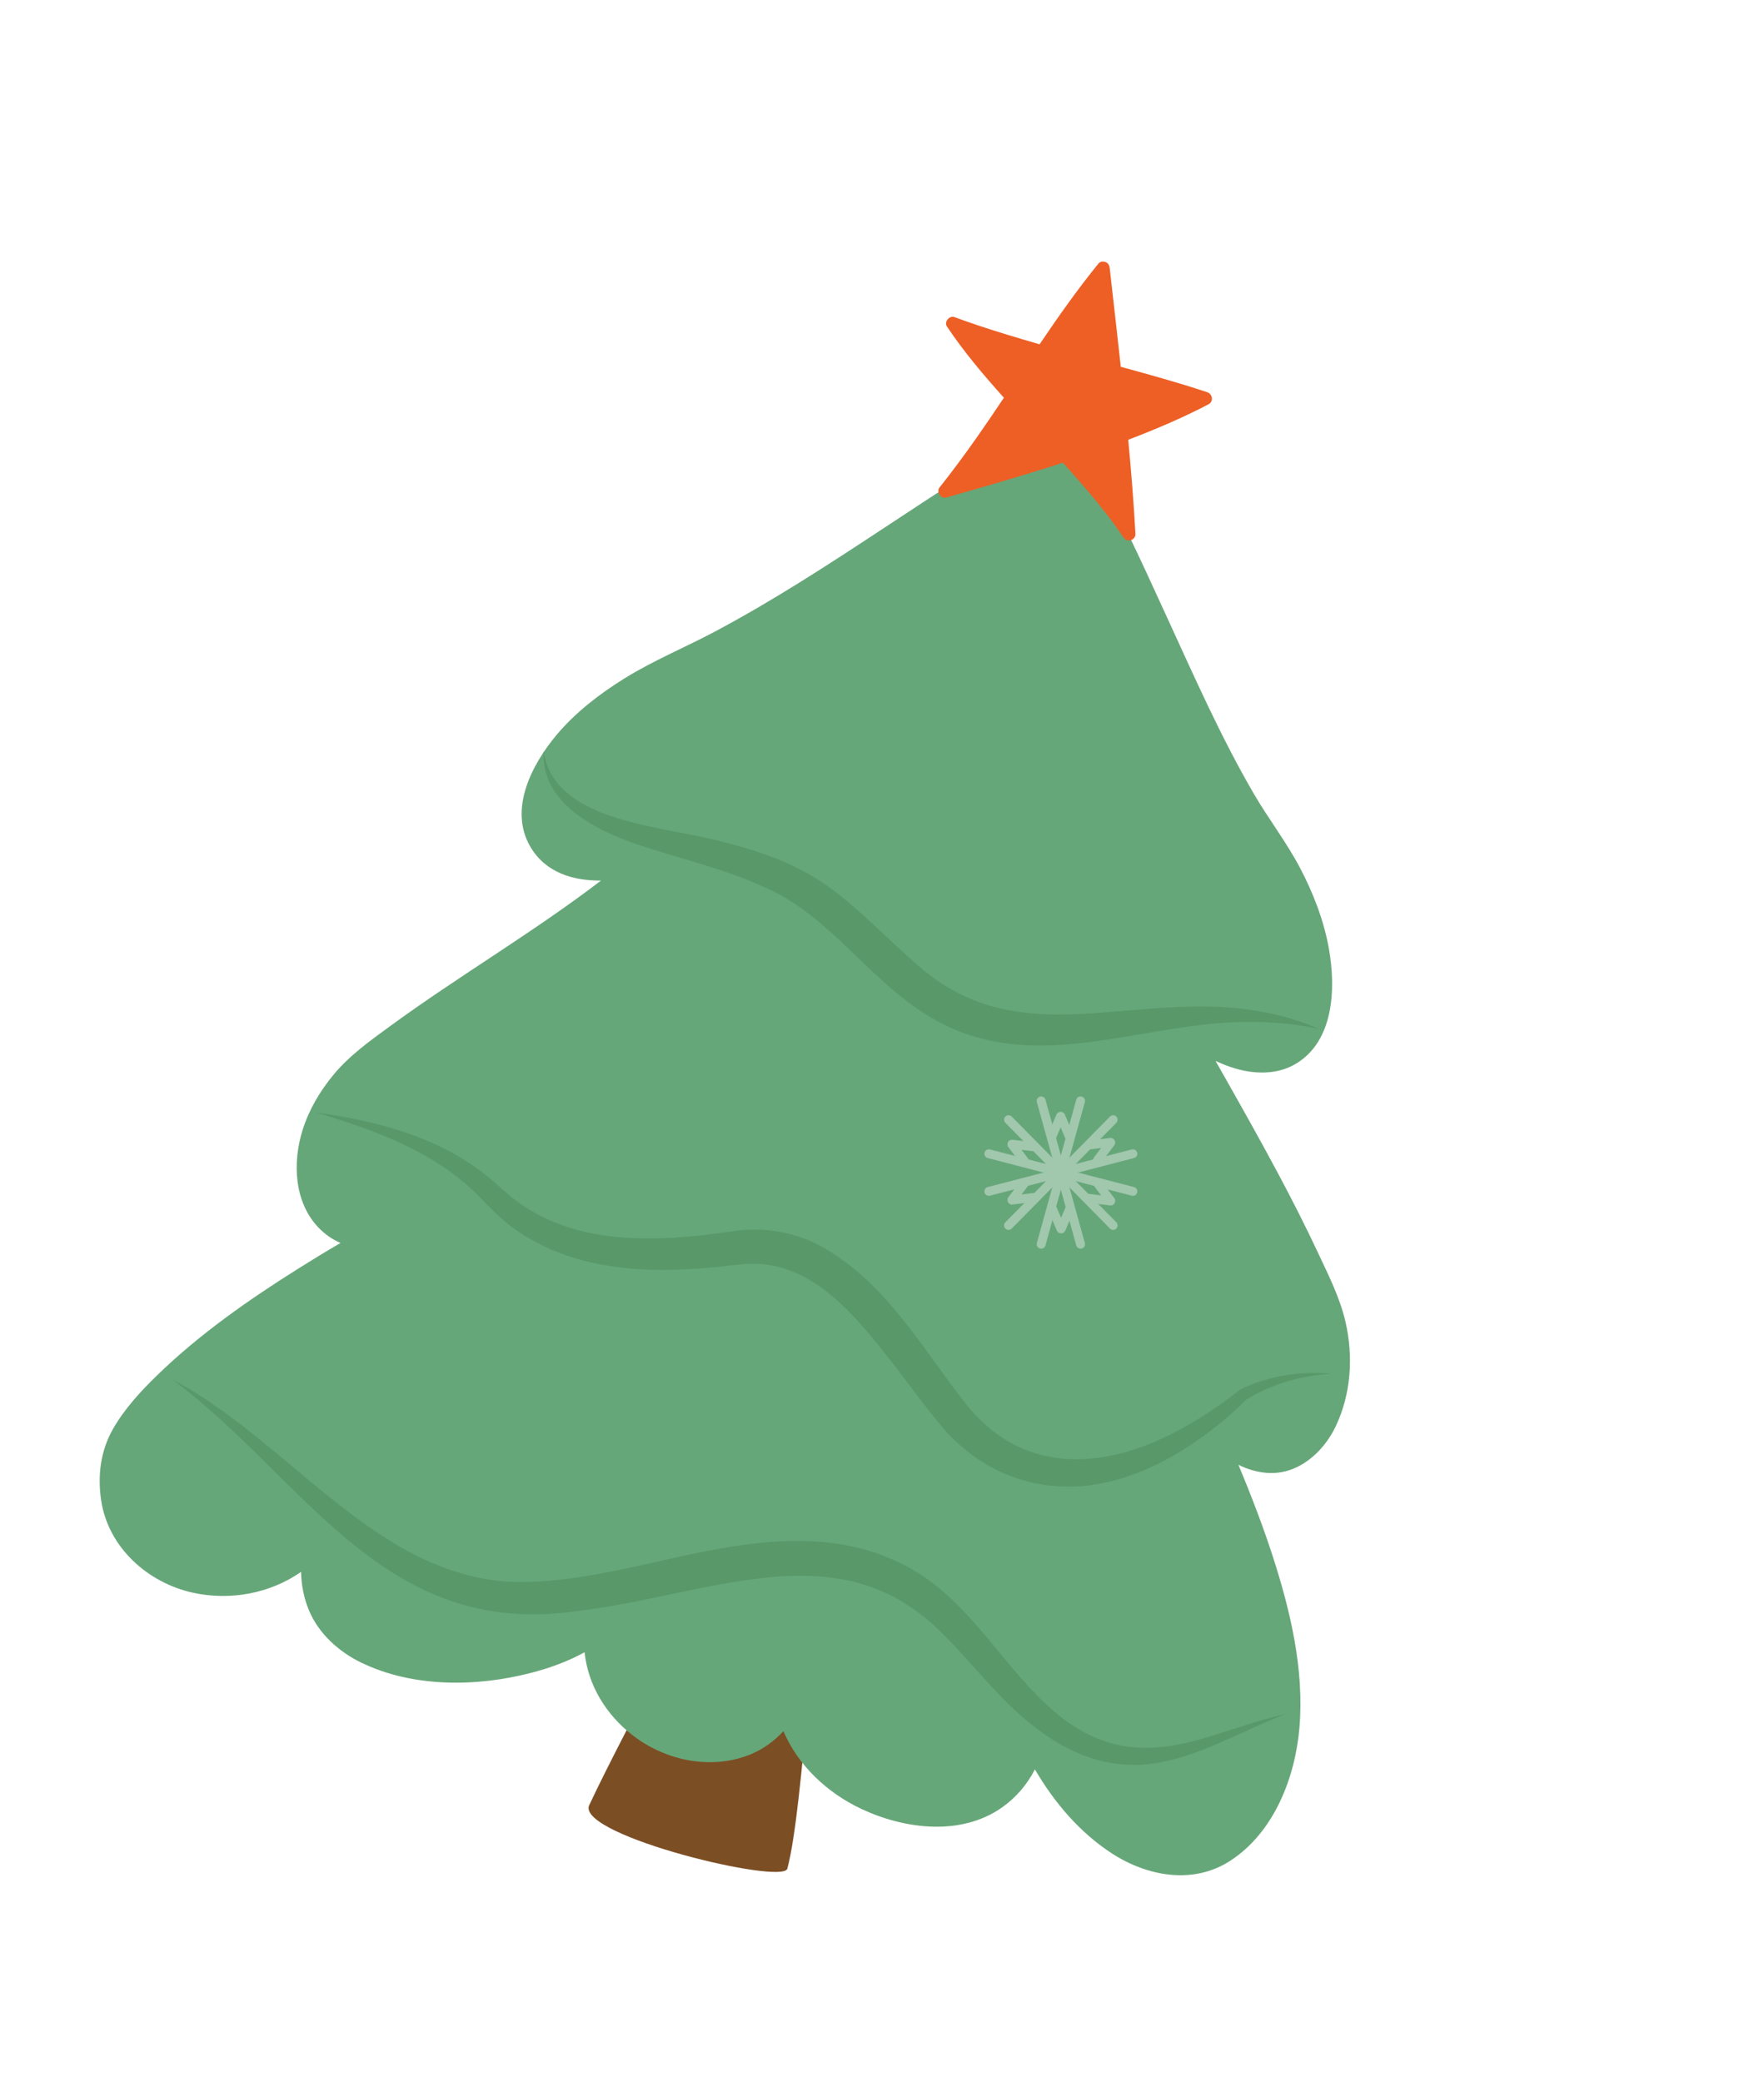 <svg width="733" height="865" viewBox="0 0 733 865" fill="none" xmlns="http://www.w3.org/2000/svg">
<g clip-path="url(#clip0_2301_2)">
<path d="M303.947 621.682C291.959 663.16 262.307 712.629 244.699 750.237C240.759 762.807 325.329 783.115 327.159 776.317C334.079 750.592 337.488 662.451 345.279 635.494" fill="#7C4E24"/>
<path d="M539.972 717.466C541.962 693.765 536.289 669.617 529.084 647.198C524.863 634.073 519.882 621.244 514.622 608.531C518.278 610.361 522.237 611.567 526.512 611.894C539.182 612.856 549.772 603.521 554.958 592.71C561.439 579.206 562.437 563.564 559.075 549.042C556.779 539.15 552.071 529.836 547.791 520.695C542.629 509.679 537.12 498.846 531.41 488.113C522.923 472.172 513.997 456.472 505.104 440.745C507.72 441.968 510.42 443.031 513.2 443.859C521.313 446.277 530.516 446.495 538.062 442.171C554.338 432.823 555.107 410.757 552.256 394.42C550.208 382.697 545.837 371.321 540.334 360.808C534.644 349.921 527.072 340.197 520.908 329.591C507.237 306.065 496.221 281.035 484.876 256.339C473.856 232.388 463.081 207.968 449.045 185.575C447.653 183.344 446.202 181.145 444.719 178.974C444.208 178.237 443.596 177.594 442.914 177.065C441.12 175.504 438.569 174.901 435.861 176.414C388.313 202.963 345.223 236.802 297.072 262.379C284.546 269.031 271.361 274.437 259.309 281.95C248.968 288.387 239.056 296.015 231.203 305.393C221.026 317.547 211.3 336.164 220.327 351.685C226.591 362.454 237.936 365.918 249.735 365.818C221.557 387.386 190.704 405.384 162.057 426.325C153.67 432.455 145.157 438.512 138.505 446.58C132.889 453.4 128.376 461.031 125.721 469.493C121.551 482.819 122.145 499.191 132.199 509.841C135.009 512.813 138.151 514.936 141.501 516.383C135.499 519.865 129.582 523.481 123.748 527.146C103.137 540.113 82.772 554.354 65.275 571.364C58.399 578.042 51.64 585.378 46.885 593.761C41.723 602.873 40.49 613.169 42.058 623.453C45.024 642.916 61.411 657.557 80.164 661.676C95.686 665.083 112.226 661.997 125.092 653.025C125.224 658.512 126.254 663.952 128.461 669.18C132.532 678.789 140.818 686.215 150.097 690.714C171.639 701.15 198.098 700.857 220.874 694.921C228.451 692.951 236.005 690.213 242.911 686.404C244.34 699.974 251.63 712.206 262.957 720.953C276.746 731.591 295.89 735.504 312.193 728.692C317.305 726.549 321.801 723.221 325.534 719.182C331.621 733.448 343.739 744.855 357.998 751.529C375.814 759.869 399.142 762.893 416.203 750.998C422.198 746.815 426.798 741.345 430.045 735.08C438.096 748.882 448.774 761.406 462.112 770.035C476.764 779.511 495.791 783.022 511.176 773.061C529.466 761.202 538.241 738.358 539.99 717.447L539.972 717.466Z" fill="#66A779"/>
<path d="M225.895 312.081C230.201 342.192 276.848 343.095 300.267 349.753C315.549 353.483 330.844 358.824 343.941 368.157C356.575 377.099 367.118 388.479 378.463 398.398C416.62 434.488 456.822 417.18 502.987 418.177C518.318 418.595 533.791 421.153 547.857 427.39C533.085 424.275 518.144 423.908 503.206 425.359C464.611 429.127 424.997 444.531 388.304 423.542C361.49 408.416 345.513 380.553 317.587 368.554C300.766 360.808 282.308 356.688 264.628 350.768C247.365 344.846 224.557 333.442 225.898 312.07L225.895 312.081Z" fill="#589869"/>
<path d="M131.52 462.21C154.812 465.444 178.537 471.344 197.964 485.231C201.943 487.94 205.546 491.227 209.127 494.422C222.129 506.379 239.137 512.374 256.588 513.908C272.1 515.397 288.081 513.904 303.558 511.652C316.417 509.453 330.311 511.616 341.698 518.037C368.618 533.218 383.511 560.756 401.927 583.96C426.354 613.885 461.197 610.357 492.265 592.803C500.297 588.325 507.961 583.127 515.169 577.381C523.944 573.007 533.738 570.757 543.497 570.411C546.683 570.301 549.87 570.4 553.017 570.721C540.629 571.46 528.314 574.958 517.774 581.533C506.506 592.918 488.452 606.379 470.614 612.638C442.779 622.916 414.466 617.224 393.788 595.476C386.043 586.561 378.952 576.743 371.925 567.593C356.646 548.143 338.571 524.313 311.702 525.003C309.569 525.037 307.68 525.288 305.451 525.528C279.211 528.67 251.38 529.463 226.759 518.088C218.921 514.423 211.528 509.512 205.368 503.436L202.721 500.83L202.064 500.174L201.488 499.578C198.097 495.898 194.421 492.479 190.489 489.354C173.336 475.793 152.309 468.501 131.498 462.203L131.52 462.21Z" fill="#589869"/>
<path d="M71.629 573.078C105.451 591.089 130.993 621.188 163.525 640.987C178.978 650.411 196.46 656.888 214.635 657.232C250.028 657.496 283.658 643.603 318.956 640.71C336.327 639.165 354.48 640.607 370.635 647.768C398.633 659.689 411.499 684.812 431.636 705.078C453.248 726.776 473.631 730.692 502.773 721.331C513.215 718.237 523.612 714.369 534.306 712.06C518.827 717.846 504.489 726.393 488.348 730.687C457.031 739.676 432.72 723.236 412.335 700.984C404.03 692.14 396.264 682.704 387.422 674.613C380.782 668.84 373.367 663.837 365.211 660.547C351.04 654.672 335.45 653.835 320.251 655.211C293.236 657.81 266.891 666.113 239.8 669.316C159.027 681.009 127.104 614.517 71.663 573.088L71.629 573.078Z" fill="#589869"/>
<path d="M502.219 167.93C504.378 166.787 503.831 163.671 501.659 162.945C489.817 158.994 477.764 155.683 465.72 152.386C465.12 146.947 464.52 141.508 463.908 136.066C462.982 127.846 462.046 119.622 461.12 111.402C460.997 110.299 460.579 109.368 459.486 108.905C458.59 108.523 457.203 108.564 456.52 109.398C447.743 120.189 439.765 131.531 431.986 143.028C427.603 141.761 423.22 140.494 418.848 139.145C411.382 136.864 403.953 134.459 396.626 131.74C394.486 130.95 392.207 133.74 393.493 135.658C400.508 146.166 408.723 155.83 417.148 165.237C413.457 170.748 409.745 176.241 405.931 181.668C400.927 188.788 395.762 195.788 390.344 202.605C389.594 203.542 389.909 204.958 390.672 205.842C391.235 206.569 392.155 206.994 393.329 206.671C407.358 202.675 421.371 198.649 435.281 194.263C437.414 193.591 439.551 192.907 441.679 192.209C445.356 196.303 448.997 200.436 452.544 204.64C457.553 210.58 462.407 216.671 466.721 223.146C467.397 224.164 468.53 224.786 469.763 224.467C470.875 224.187 471.878 223.054 471.815 221.87C471.101 208.801 470.051 195.746 468.815 182.698C472.497 181.296 476.158 179.838 479.81 178.329C487.422 175.178 494.923 171.774 502.204 167.938L502.219 167.93Z" fill="#ED5F25"/>
</g>
<g opacity="0.5">
<path d="M440.67 488.241C439.859 488.241 439.113 487.704 438.886 486.884L430.849 457.839C430.576 456.854 431.155 455.836 432.14 455.563C433.126 455.291 434.146 455.869 434.419 456.853L442.457 485.898C442.73 486.882 442.151 487.901 441.165 488.174C441 488.219 440.833 488.241 440.67 488.241Z" fill="#DBE7E2"/>
<path d="M440.969 488.241C440.806 488.241 440.639 488.219 440.474 488.174C439.489 487.901 438.91 486.884 439.183 485.898L447.22 456.854C447.493 455.87 448.512 455.292 449.499 455.565C450.485 455.837 451.064 456.854 450.791 457.84L442.753 486.886C442.526 487.705 441.782 488.243 440.969 488.243V488.241Z" fill="#DBE7E2"/>
<path d="M449.004 518.75C448.193 518.75 447.447 518.212 447.22 517.393L439.183 488.347C438.91 487.363 439.489 486.344 440.474 486.072C441.46 485.799 442.48 486.377 442.753 487.361L450.791 516.407C451.064 517.391 450.485 518.41 449.499 518.682C449.334 518.728 449.167 518.75 449.004 518.75Z" fill="#DBE7E2"/>
<path d="M432.635 518.75C432.472 518.75 432.305 518.728 432.14 518.682C431.155 518.41 430.576 517.393 430.849 516.407L438.886 487.361C439.159 486.377 440.178 485.799 441.165 486.072C442.151 486.344 442.73 487.361 442.457 488.347L434.419 517.393C434.192 518.212 433.448 518.75 432.635 518.75Z" fill="#DBE7E2"/>
<path d="M441.526 488.735C440.704 488.735 439.951 488.183 439.735 487.351C439.478 486.363 440.072 485.353 441.061 485.097L470.273 477.524C471.262 477.268 472.273 477.861 472.53 478.849C472.786 479.836 472.193 480.846 471.203 481.102L441.992 488.675C441.836 488.715 441.678 488.735 441.524 488.735H441.526Z" fill="#DBE7E2"/>
<path d="M441.38 488.479C440.911 488.479 440.442 488.302 440.081 487.947C439.352 487.23 439.343 486.059 440.061 485.333L461.236 463.86C461.954 463.132 463.126 463.123 463.854 463.84C464.583 464.557 464.592 465.728 463.874 466.454L442.699 487.927C442.336 488.294 441.858 488.479 441.38 488.479Z" fill="#DBE7E2"/>
<path d="M410.898 496.784C410.076 496.784 409.323 496.231 409.107 495.399C408.85 494.411 409.444 493.401 410.433 493.145L439.645 485.573C440.634 485.316 441.645 485.909 441.902 486.897C442.158 487.885 441.565 488.894 440.576 489.15L411.364 496.725C411.208 496.765 411.05 496.785 410.896 496.785L410.898 496.784Z" fill="#DBE7E2"/>
<path d="M419.084 510.94C418.615 510.94 418.146 510.762 417.785 510.407C417.056 509.69 417.047 508.52 417.765 507.793L438.94 486.321C439.658 485.593 440.831 485.583 441.558 486.3C442.287 487.017 442.296 488.188 441.578 488.914L420.403 510.387C420.041 510.755 419.562 510.94 419.084 510.94Z" fill="#DBE7E2"/>
<path d="M440.26 488.479C439.782 488.479 439.302 488.294 438.941 487.927L417.764 466.454C417.046 465.726 417.055 464.555 417.784 463.84C418.513 463.123 419.686 463.132 420.402 463.86L441.577 485.333C442.295 486.061 442.286 487.232 441.557 487.947C441.196 488.302 440.727 488.479 440.258 488.479H440.26Z" fill="#DBE7E2"/>
<path d="M440.112 488.735C439.958 488.735 439.8 488.715 439.645 488.675L410.433 481.102C409.443 480.846 408.848 479.836 409.106 478.849C409.363 477.861 410.374 477.268 411.363 477.524L440.575 485.097C441.565 485.353 442.16 486.363 441.902 487.351C441.685 488.183 440.934 488.735 440.11 488.735H440.112Z" fill="#DBE7E2"/>
<path d="M462.554 510.94C462.076 510.94 461.596 510.755 461.235 510.387L440.06 488.914C439.342 488.186 439.351 487.016 440.08 486.3C440.809 485.583 441.982 485.593 442.698 486.321L463.873 507.793C464.591 508.521 464.582 509.692 463.853 510.407C463.492 510.762 463.023 510.94 462.554 510.94Z" fill="#DBE7E2"/>
<path d="M470.742 496.784C470.588 496.784 470.43 496.763 470.274 496.723L441.062 489.15C440.073 488.894 439.478 487.885 439.736 486.897C439.993 485.909 441.004 485.316 441.993 485.573L471.205 493.145C472.194 493.401 472.79 494.411 472.532 495.399C472.315 496.231 471.564 496.784 470.74 496.784H470.742Z" fill="#DBE7E2"/>
<path d="M437.126 473.941C436.884 473.941 436.637 473.894 436.401 473.793C435.461 473.392 435.023 472.306 435.424 471.366L438.975 463.063C439.376 462.125 440.464 461.687 441.404 462.088C442.344 462.489 442.782 463.575 442.381 464.515L438.83 472.818C438.53 473.52 437.844 473.941 437.126 473.941Z" fill="#DBE7E2"/>
<path d="M444.333 473.941C443.613 473.941 442.93 473.52 442.629 472.818L439.079 464.515C438.678 463.577 439.114 462.49 440.055 462.088C440.997 461.687 442.083 462.122 442.486 463.063L446.037 471.365C446.438 472.304 446.002 473.39 445.06 473.793C444.824 473.893 444.577 473.941 444.335 473.941H444.333Z" fill="#DBE7E2"/>
<path d="M440.964 512.343C440.722 512.343 440.475 512.295 440.239 512.194C439.299 511.794 438.861 510.707 439.262 509.767L442.813 501.464C443.214 500.526 444.302 500.089 445.244 500.489C446.184 500.89 446.621 501.977 446.22 502.917L442.67 511.219C442.369 511.922 441.684 512.343 440.966 512.343H440.964Z" fill="#DBE7E2"/>
<path d="M440.859 512.343C440.139 512.343 439.456 511.922 439.156 511.219L435.605 502.917C435.204 501.978 435.64 500.892 436.582 500.489C437.523 500.089 438.61 500.524 439.011 501.464L442.561 509.767C442.963 510.705 442.527 511.792 441.585 512.194C441.349 512.295 441.101 512.343 440.859 512.343Z" fill="#DBE7E2"/>
<path d="M452.487 477.533C451.564 477.533 450.765 476.844 450.651 475.905C450.529 474.892 451.252 473.97 452.267 473.847L461.244 472.765C462.259 472.642 463.182 473.364 463.305 474.378C463.428 475.391 462.704 476.313 461.689 476.436L452.712 477.519C452.637 477.528 452.562 477.531 452.489 477.531L452.487 477.533Z" fill="#DBE7E2"/>
<path d="M456.091 483.765C455.704 483.765 455.314 483.645 454.981 483.396C454.164 482.783 453.997 481.623 454.611 480.807L460.037 473.586C460.651 472.77 461.812 472.604 462.629 473.216C463.446 473.829 463.613 474.989 462.999 475.805L457.573 483.026C457.208 483.511 456.653 483.765 456.091 483.765Z" fill="#DBE7E2"/>
<path d="M420.541 500.411C419.617 500.411 418.819 499.721 418.705 498.783C418.582 497.77 419.306 496.848 420.321 496.725L429.298 495.642C430.313 495.52 431.236 496.242 431.359 497.256C431.482 498.269 430.758 499.191 429.743 499.313L420.766 500.396C420.691 500.405 420.616 500.409 420.543 500.409L420.541 500.411Z" fill="#DBE7E2"/>
<path d="M420.487 500.318C420.101 500.318 419.711 500.197 419.377 499.948C418.56 499.335 418.393 498.176 419.007 497.36L424.434 490.138C425.047 489.322 426.209 489.156 427.026 489.769C427.843 490.381 428.01 491.541 427.396 492.357L421.969 499.579C421.605 500.063 421.05 500.318 420.487 500.318Z" fill="#DBE7E2"/>
<path d="M461.477 500.776C461.404 500.776 461.329 500.773 461.254 500.764L452.277 499.681C451.262 499.558 450.538 498.636 450.661 497.623C450.784 496.61 451.703 495.887 452.722 496.01L461.699 497.093C462.714 497.215 463.438 498.137 463.315 499.15C463.201 500.089 462.403 500.778 461.479 500.778L461.477 500.776Z" fill="#DBE7E2"/>
<path d="M461.53 500.683C460.968 500.683 460.411 500.427 460.048 499.944L454.622 492.723C454.008 491.905 454.173 490.747 454.992 490.134C455.809 489.522 456.97 489.686 457.584 490.504L463.011 497.726C463.624 498.543 463.46 499.701 462.641 500.314C462.307 500.563 461.917 500.683 461.53 500.683Z" fill="#DBE7E2"/>
<path d="M429.512 478.276C429.438 478.276 429.363 478.272 429.288 478.263L420.311 477.18C419.296 477.058 418.572 476.136 418.695 475.122C418.818 474.109 419.739 473.387 420.756 473.509L429.733 474.592C430.748 474.715 431.472 475.636 431.349 476.65C431.236 477.588 430.437 478.278 429.513 478.278L429.512 478.276Z" fill="#DBE7E2"/>
<path d="M425.908 484.506C425.346 484.506 424.789 484.25 424.426 483.767L419 476.546C418.386 475.728 418.551 474.57 419.37 473.957C420.187 473.345 421.348 473.509 421.962 474.327L427.389 481.549C428.002 482.366 427.838 483.524 427.019 484.137C426.685 484.386 426.295 484.506 425.908 484.506Z" fill="#DBE7E2"/>
</g>
<defs>
<clipPath id="clip0_2301_2">
<rect width="548.252" height="741.613" fill="white" transform="translate(205.923) rotate(16.121)"/>
</clipPath>
</defs>
</svg>

